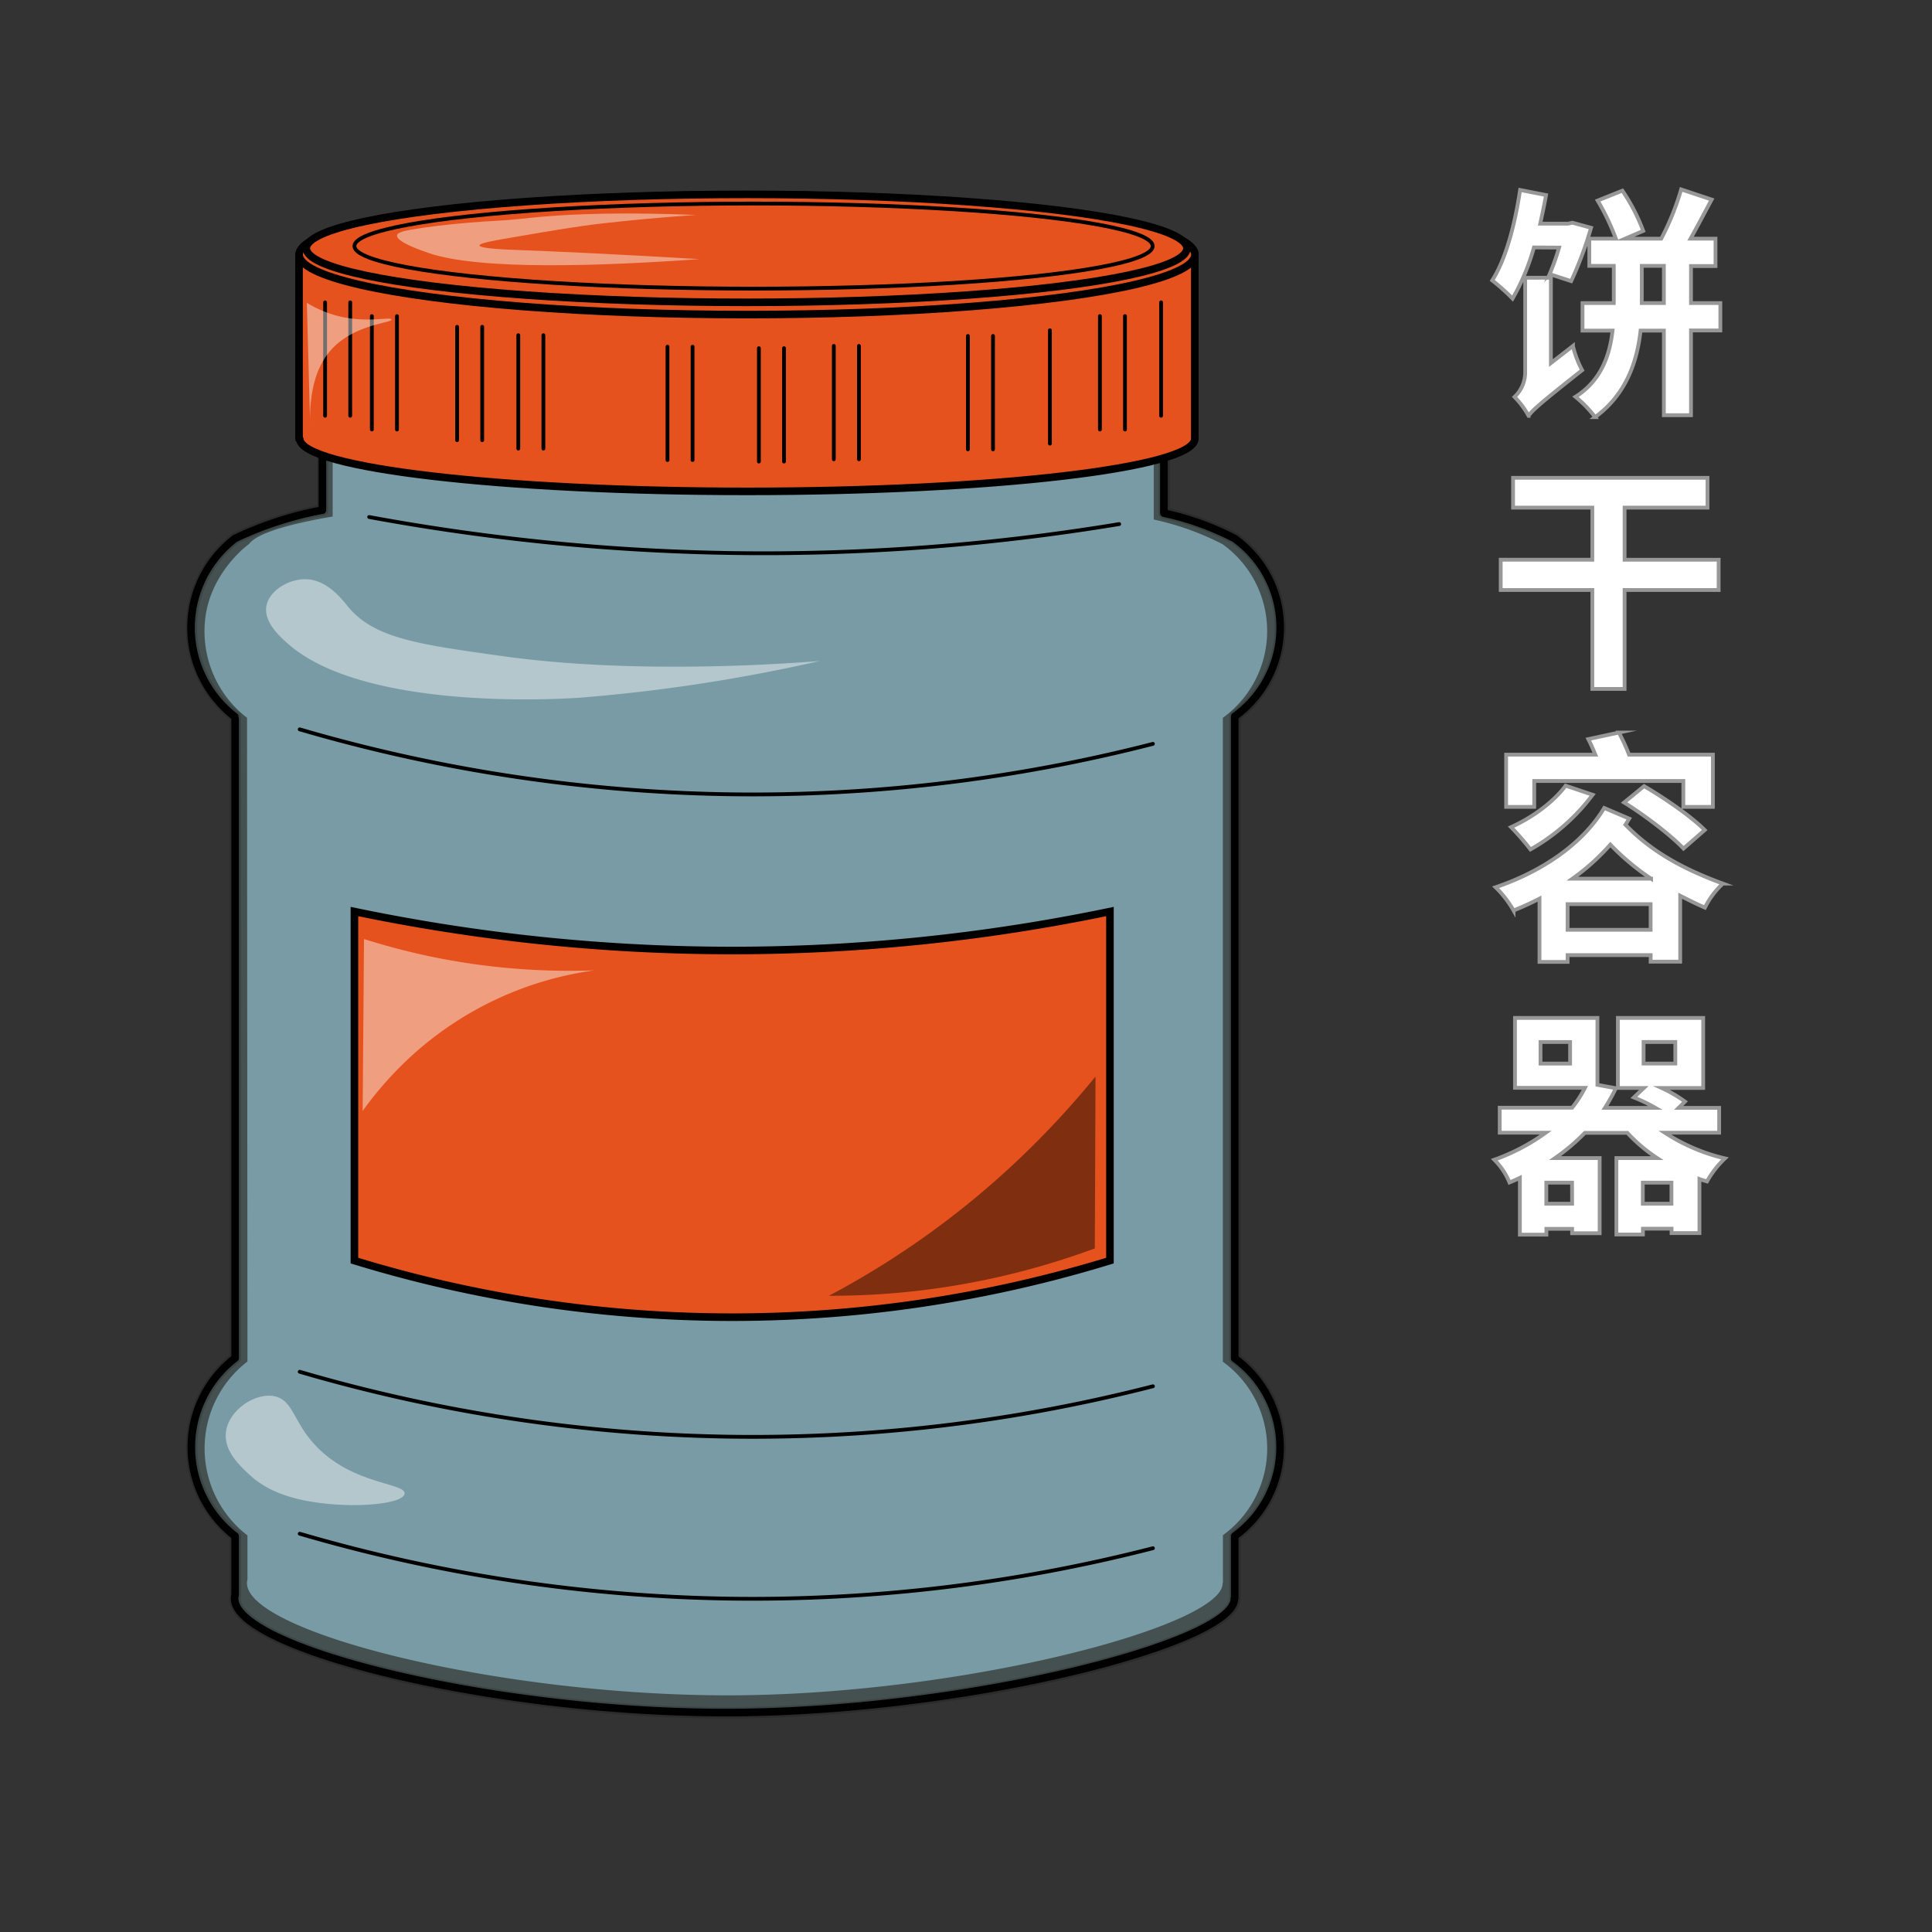 <svg xmlns="http://www.w3.org/2000/svg" viewBox="0 0 510 510"><rect x="0" y="0" width="510" height="510" fill="#333333" stroke="none"/><defs><style>.cls-1,.cls-8{fill:#fff;}.cls-1{stroke:#979797;}.cls-1,.cls-11{stroke-miterlimit:10;}.cls-2,.cls-7{fill:#aafffb;}.cls-10,.cls-11,.cls-2,.cls-4,.cls-5,.cls-6,.cls-9{stroke:#000;stroke-linecap:round;}.cls-10,.cls-2,.cls-4,.cls-5,.cls-6,.cls-9{stroke-linejoin:round;}.cls-2,.cls-6{stroke-width:3px;}.cls-2{opacity:0.15;}.cls-3{fill:#ade8ff;opacity:0.49;}.cls-4,.cls-5,.cls-6{fill:none;}.cls-11,.cls-5,.cls-9{stroke-width:2px;}.cls-7{opacity:0.46;}.cls-12,.cls-8{opacity:0.44;}.cls-10,.cls-11,.cls-9{fill:#e5521d;}</style></defs><title>042 - Cookies container</title><g id="Layer_42" data-name="Layer 42"><path class="cls-1" d="M404.92,65.32a59.09,59.09,0,0,1-5.64,13.5,55.79,55.79,0,0,0-5.37-4.8c3.65-5.7,6-14.85,7.36-23.87l6.85,1.34c-.45,2.56-1,5.06-1.54,7.55h7.36l1.15-.25L420,60.13a97.39,97.39,0,0,1-5.25,14.08l-5.69-1.85a59.73,59.73,0,0,0,2.49-7Zm10.3,26a25.75,25.75,0,0,0,2.43,6.4c-11.13,8.77-13,10.5-14.14,12v.06a22.34,22.34,0,0,0-3.71-5A9,9,0,0,0,402.61,98V73.32h6.79V95.84Zm38.91-4.09h-7.75V109.6h-7.16V87.27h-6.15c-.89,8.12-3.77,16.83-12,22.84a31.56,31.56,0,0,0-5.19-5.37c6.91-4.35,9.09-11.2,9.79-17.47h-7.93V80H426V70.18h-6.46V63h7a61.2,61.2,0,0,0-4.8-10.05l6.53-2.62a49.58,49.58,0,0,1,5.5,10.62L429,63h9.53a68.74,68.74,0,0,0,5.25-13l8.06,2.68C450,56.1,448.05,59.81,446.26,63h6.59v7.23h-6.47V80h7.75ZM439.22,80V70.18h-5.83V80Z"/><path class="cls-1" d="M453.68,155.75H428.85v26.11h-8.51V155.75H396.15v-8h24.19V134H399.41v-7.87h51.33V134H428.85v13.76h24.83Z"/><path class="cls-1" d="M430.07,216.1c-.32.51-.64,1.09-1,1.6,7.17,7.42,15.81,11.9,25.73,15.55a21.85,21.85,0,0,0-4.74,6.34c-2.3-1-4.41-2.05-6.53-3.14v17.41h-7.8v-1.73H413.81v1.79h-7.42v-16.7c-2.24,1.15-4.48,2.17-6.85,3.13a28.18,28.18,0,0,0-4.74-6.14c11.84-4,22.85-11.2,28.67-20.93ZM405,213h-7.42V199.21h23.55c-.58-1.41-1.22-2.88-1.86-4.1l8.06-1.73a47.35,47.35,0,0,1,2.69,5.83h22.14V213h-7.8v-6.84H405Zm15.42-3.2A53,53,0,0,1,404,224.23a72.57,72.57,0,0,0-5.12-5.89c5.56-2.5,11.2-6.59,14.4-10.94Zm15.3,35.65v-6.78H413.81v6.78Zm.13-13.5a63.82,63.82,0,0,1-10.76-9,58.49,58.49,0,0,1-10,9ZM434,207.52c5.38,3.14,12.54,8.07,16,11.59L444.4,224c-3.26-3.46-10.11-8.7-15.68-12.16Z"/><path class="cls-1" d="M439.47,299a49.47,49.47,0,0,0,15.87,6.79,25.26,25.26,0,0,0-4.73,6.08c-.64-.2-1.35-.39-2-.64v14.27h-7.36v-1.16h-7.56v1.54h-7V305.7h10.75a42.25,42.25,0,0,1-7.87-6.66h-11.2a54,54,0,0,1-7.87,6.66h11.77v19.84H415v-1.16h-6.79v1.54h-7v-15c-.9.45-1.79.83-2.75,1.22a18.37,18.37,0,0,0-4-6A54,54,0,0,0,408.05,299H395.89v-6.59H415a30.74,30.74,0,0,0,3.39-5.25H399.92V268.71h21.76v17.66l4.87.9a53.14,53.14,0,0,1-2.88,5.18H437a42,42,0,0,0-5.7-2.75l2.63-2.5h-6.85V268.71h22.52V287.2H438.64a35.85,35.85,0,0,1,6.15,3.59l-1.67,1.66h10.69V299Zm-25-23.93h-7.81v5.69h7.81Zm.51,37.12h-6.79v5.56H415Zm26.24,5.56v-5.56h-7.56v5.56Zm-7.36-37h8.38v-5.69h-8.38Z"/><path class="cls-2" d="M326,358.54V189.1a29,29,0,0,0-.08-47,75.36,75.36,0,0,0-18.61-6.67V89.19h0v-.1c0-9-49.72-16.23-111.06-16.23S85.2,80.13,85.2,89.09a.34.34,0,0,0,0,.1h0v45.45a92.76,92.76,0,0,0-23.06,7.48,29.66,29.66,0,0,0-.1,47,2.37,2.37,0,0,0,.11.58V358.48h0a29.66,29.66,0,0,0,0,47h0V421a3.8,3.8,0,0,0-.12,1c-.1,13.38,69.33,30.5,131.6,30.14,62.95-.38,132.74-18.7,132.3-30.14H326V405.45a29,29,0,0,0,0-46.91Z"/><path class="cls-3" d="M322.8,359.48v-170a28.24,28.24,0,0,0-.08-45.83,73.6,73.6,0,0,0-18.16-6.51V93.21h0a.28.28,0,0,0,0-.09c0-8.75-48.52-15.84-108.38-15.84S87.81,84.37,87.81,93.12v.09h0v43.14c-12.33,2.11-20.22,4.61-22.11,7.31-.14,0-10.78,7.82-11.64,20.92a28.8,28.8,0,0,0,11.15,24.9c0,.19.11,166.51.11,166.51s0,3.42,0,3.42a28.94,28.94,0,0,0,0,45.9l0,11.64a3.69,3.69,0,0,0-.12.93c-.11,13.19,68.46,30.22,130,29.63,60.81-.59,128-18.51,127.53-29.63h.09V405.25a28.25,28.25,0,0,0,0-45.77Z"/><path class="cls-4" d="M79.12,192.53a426.3,426.3,0,0,0,113.61,17.14,425.06,425.06,0,0,0,111.61-13.31"/><path class="cls-4" d="M79.12,362.11a426.3,426.3,0,0,0,113.61,17.14,425.06,425.06,0,0,0,111.61-13.31"/><path class="cls-4" d="M79.12,404.86A426.7,426.7,0,0,0,192.73,422a425.06,425.06,0,0,0,111.61-13.31"/><path class="cls-5" d="M325.93,358.57V189.12a28.94,28.94,0,0,0-.08-47,75.36,75.36,0,0,0-18.61-6.67V89.21h0v-.1c0-9-49.72-16.23-111.06-16.23S85.11,80.15,85.11,89.11c0,0,0,.07,0,.1h0v45.45a92.72,92.72,0,0,0-23.06,7.49,29.65,29.65,0,0,0-.1,47,1.94,1.94,0,0,0,.12.58V358.5h0a29.66,29.66,0,0,0,0,47h0V421a3.81,3.81,0,0,0-.13.95c-.1,13.39,69.38,30.5,131.69,30.12,62.91-.39,132.65-18.69,132.21-30.12h.09V405.47a28.94,28.94,0,0,0,0-46.9Z"/><path class="cls-6" d="M107.61,97.16c2.46.75,6,1.79,10.35,2.82a175.09,175.09,0,0,0,23.77,3.83c12.11,1.17,36,2.44,67.15,2.62"/><path class="cls-6" d="M236.28,105.22c6.7-.34,13.86-1,21.42-2,6.13-.84,11.95-1.87,17.42-3"/><path class="cls-6" d="M292.54,94.33c.6-.35,3.29-2,3.08-3.83a1.63,1.63,0,0,0-.18-.6c-.94-2-4.18-4-5.26-4.64"/><path class="cls-6" d="M142.09,77.19c8.64-1,17.66-1.71,27-2.22,12.86-.69,25.11-.84,36.66-.6"/><path class="cls-6" d="M208.52,74.57c10.19.17,18.83.6,25.4,1a279.62,279.62,0,0,1,28.86,2.82c7.47,1.2,13.63,2.57,18,3.63"/><path class="cls-6" d="M136.29,77.8l-10,1.61c-1,.16-6.81,1.11-12.89,2.42a54.85,54.85,0,0,0-6.81,2.06A21.27,21.27,0,0,0,104,85.06a12.05,12.05,0,0,0-2.54,1.61c-.7.63-2.31,2.07-2.36,3.83s1.66,3.81,4.18,4.64"/><ellipse class="cls-7" cx="197.27" cy="90.47" rx="98.27" ry="16.07"/><path class="cls-4" d="M97.45,136.48A575.73,575.73,0,0,0,194.18,146a574.9,574.9,0,0,0,101.26-7.66"/><path class="cls-8" d="M81,152.91c-4.68-.23-10.12,3.06-10.71,7.26s3.74,8,5.63,9.68c21.08,18.78,77.31,14.31,77.31,14.31a443.38,443.38,0,0,0,63.15-9.67c-9.07.71-48.45,3.58-83.12-1.21-22.95-3.18-34.43-4.77-41.37-13.11C90.39,158.33,86.54,153.18,81,152.91Z"/><path class="cls-8" d="M72.86,368.67c-5.16-1.43-12.74,3.53-13.25,9.68-.39,4.77,3.62,8.5,6.17,10.88S73,395,82.66,396.49c11,1.76,23.88.55,24.14-2.22.29-3.15-16.46-2.12-26.14-15.92C77.38,373.66,76.62,369.71,72.86,368.67Z"/><path class="cls-9" d="M78.94,67.11v48.8h.19c.46,7.63,53.17,13.8,118.14,13.8s117.67-6.17,118.13-13.8h0V67.11Z"/><ellipse class="cls-9" cx="197.2" cy="67.21" rx="118.23" ry="15.83"/><ellipse class="cls-9" cx="197.09" cy="65.56" rx="116.23" ry="14.25"/><ellipse class="cls-10" cx="198.92" cy="64.96" rx="105.36" ry="11.23"/><line class="cls-10" x1="85.82" y1="79.81" x2="85.82" y2="109.75"/><line class="cls-10" x1="98.16" y1="83.44" x2="98.16" y2="113.38"/><line class="cls-10" x1="120.66" y1="86.27" x2="120.66" y2="116.2"/><line class="cls-10" x1="136.82" y1="88.48" x2="136.82" y2="118.42"/><line class="cls-10" x1="176.2" y1="91.51" x2="176.2" y2="121.44"/><line class="cls-10" x1="200.33" y1="91.91" x2="200.33" y2="121.84"/><line class="cls-10" x1="220.11" y1="91.31" x2="220.11" y2="121.24"/><line class="cls-10" x1="255.5" y1="88.69" x2="255.5" y2="118.62"/><line class="cls-10" x1="290.35" y1="83.44" x2="290.35" y2="113.38"/><line class="cls-10" x1="306.5" y1="79.81" x2="306.5" y2="109.75"/><line class="cls-10" x1="92.45" y1="79.81" x2="92.45" y2="109.75"/><line class="cls-10" x1="104.79" y1="83.44" x2="104.79" y2="113.38"/><line class="cls-10" x1="127.29" y1="86.27" x2="127.29" y2="116.2"/><line class="cls-10" x1="143.44" y1="88.48" x2="143.44" y2="118.42"/><line class="cls-10" x1="182.82" y1="91.51" x2="182.82" y2="121.44"/><line class="cls-10" x1="206.96" y1="91.91" x2="206.96" y2="121.84"/><line class="cls-10" x1="226.74" y1="91.31" x2="226.74" y2="121.24"/><line class="cls-10" x1="262.13" y1="88.69" x2="262.13" y2="118.62"/><line class="cls-10" x1="296.97" y1="83.44" x2="296.97" y2="113.38"/><line class="cls-10" x1="277.15" y1="87.18" x2="277.15" y2="117.11"/><path class="cls-8" d="M183.74,56.73c-19.43-.74-31.82-.25-39.74.4-5.62.46-7.34.86-13.79,1.21-1.62.09-9.38.48-18.69,1.81-4.7.68-6.61,1.13-6.72,2-.2,1.69,6.24,3.91,8.35,4.64,13.32,4.6,45.56,3.46,71.5,1.61C160.78,67,146.13,66.34,136.74,66c-2.78-.1-10.12-.35-10.16-1.21,0-.61,3.59-1.26,8-2,12-2.06,18-3.09,24.68-3.84S174.08,57.4,183.74,56.73Z"/><path class="cls-8" d="M81,79.92l.9,33.27c-.28-6.31.3-15,5.45-20.77,6-6.81,16.13-7.15,16-8.07S96,85.66,87.56,82.94A29.78,29.78,0,0,1,81,79.92Z"/><path class="cls-11" d="M293,332.77a340.46,340.46,0,0,1-199.44,0V240.62a489,489,0,0,0,98.18,10.29A489.23,489.23,0,0,0,293,240.62Z"/><path class="cls-8" d="M96.09,247.88l-.36,45.37a95,95,0,0,1,13.79-15.32,89.77,89.77,0,0,1,47.37-21.78,180.61,180.61,0,0,1-39.93-3A181.45,181.45,0,0,1,96.09,247.88Z"/><path class="cls-12" d="M289,329.55l.19-45.37c-4.16,5.09-8.73,10.26-13.73,15.39a227.78,227.78,0,0,1-56.64,42.48A199.47,199.47,0,0,0,264,337,201.84,201.84,0,0,0,289,329.55Z"/></g></svg>
